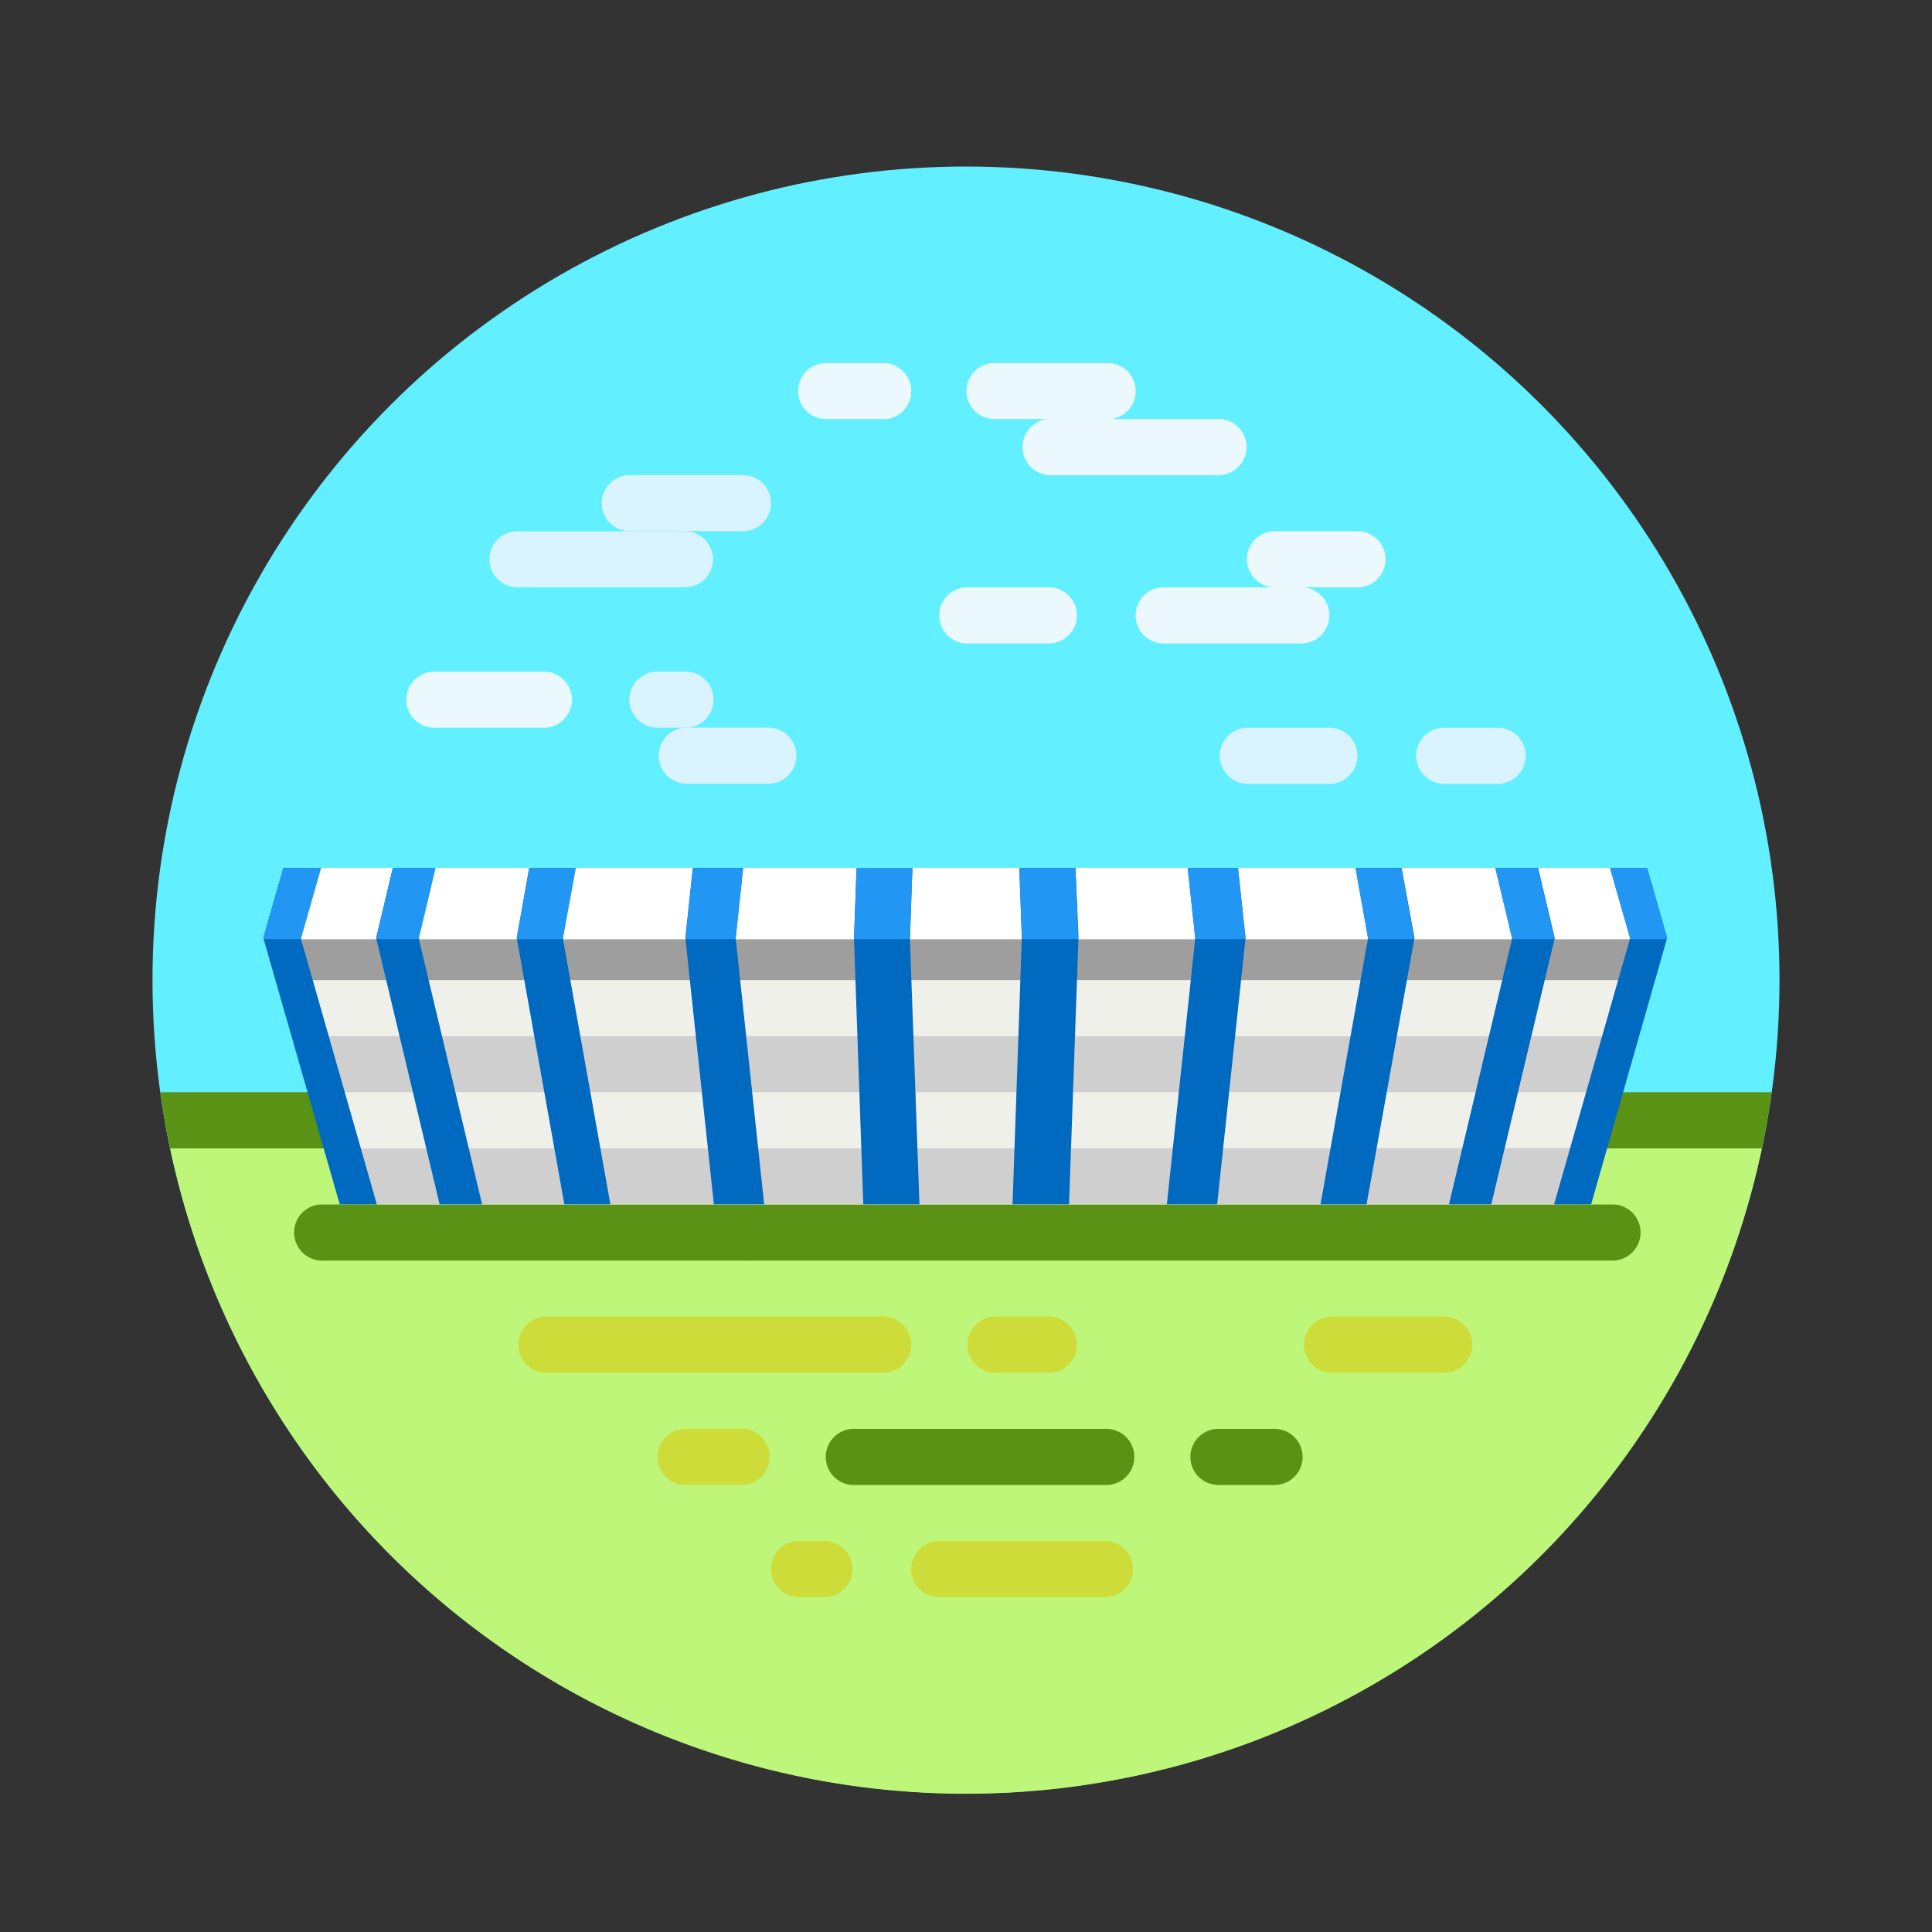 <svg xmlns="http://www.w3.org/2000/svg" id="Layer_1" data-name="Layer 1" viewBox="0 0 300 300"><rect x="0" y="0" width="300" height="300" fill="#333333" stroke="none"/><defs><style>.cls-1{fill:#62efff;}.cls-2{fill:#bef67a;}.cls-3{fill:#5a9216;}.cls-4{fill:#d9f3ff;}.cls-5{fill:#cddc39;}.cls-6{fill:#ebf9ff;}.cls-7{fill:#f0f0eb;}.cls-8{fill:#cfcfcf;}.cls-9{fill:#9e9e9e;}.cls-10{fill:#fff;}.cls-11{fill:#0069c0;}.cls-12{fill:#2196f3;}</style></defs><title>sports-stadiums-small (1)-01</title><circle class="cls-1" cx="150" cy="152.18" r="126.32"></circle><path class="cls-2" d="M25.59,174a126.3,126.3,0,0,0,248.82,0Z"></path><path class="cls-3" d="M26.4,178.32H273.6c.6-2.89,1.1-5.79,1.49-8.72H24.91C25.31,172.54,25.8,175.45,26.4,178.32Z"></path><path class="cls-4" d="M106.44,91.2H80.31A4.36,4.36,0,0,1,76,86.79h0a4.34,4.34,0,0,1,4.29-4.29h26.13a4.34,4.34,0,0,1,4.29,4.39v0h0A4.34,4.34,0,0,1,106.44,91.2Z"></path><path class="cls-4" d="M115.15,82.49H97.73a4.37,4.37,0,0,1-4.29-4.42h0a4.34,4.34,0,0,1,4.29-4.29h17.42a4.36,4.36,0,0,1,.42,8.71A2.94,2.94,0,0,1,115.15,82.49Zm138.85,61H233.31a.55.55,0,0,1-.55-.54h0V135.3a.55.55,0,0,1,.55-.54H254a.54.54,0,0,1,.54.54v7.62a.55.55,0,0,1-.54.55Zm-47.37-21.78H193.56a4.36,4.36,0,0,1,0-8.71h13.07a4.36,4.36,0,0,1,0,8.71Zm26.13,0h-8.71a4.36,4.36,0,0,1,0-8.71h8.71a4.36,4.36,0,0,1,0,8.71Z"></path><path class="cls-3" d="M171.78,230.59h-39.2a4.36,4.36,0,0,1,0-8.72h39.2a4.36,4.36,0,0,1,0,8.72Zm78.4-34.85H49.82a4.36,4.36,0,0,1,0-8.71H250.18a4.36,4.36,0,0,1,.42,8.71Z"></path><path class="cls-5" d="M163.07,213.16h-8.71a4.36,4.36,0,0,1,0-8.71h8.71a4.36,4.36,0,0,1,0,8.71Zm-47.92,17.43h-8.71a4.36,4.36,0,1,1,0-8.72h8.71a4.36,4.36,0,0,1,0,8.72Zm108.9-17.43H206.63a4.36,4.36,0,0,1,0-8.71h17.42a4.36,4.36,0,0,1,.42,8.71ZM171.78,248H145.64a4.36,4.36,0,0,1,0-8.71h26.14a4.36,4.36,0,0,1,0,8.71Zm-43.56,0h-4.36a4.36,4.36,0,0,1,0-8.71h4.36a4.36,4.36,0,0,1,0,8.71Zm8.71-34.85H84.66a4.36,4.36,0,0,1,0-8.71h52.27a4.36,4.36,0,0,1,.42,8.71Z"></path><path class="cls-3" d="M197.91,230.59H189.2a4.36,4.36,0,1,1,0-8.72h8.71a4.36,4.36,0,1,1,0,8.72Z"></path><path class="cls-6" d="M171.78,65.06H154.36a4.34,4.34,0,0,1-4.29-4.39v0h0a4.34,4.34,0,0,1,4.29-4.29h17.42a4.36,4.36,0,0,1,.42,8.71Zm-34.85,0h-8.71a4.34,4.34,0,0,1-4.29-4.39v0h0a4.37,4.37,0,0,1,4.29-4.29h8.71a4.36,4.36,0,0,1,.42,8.71ZM84.66,113H67.24a4.36,4.36,0,0,1,0-8.71H84.66a4.36,4.36,0,0,1,0,8.71Z"></path><path class="cls-6" d="M189.2,73.78H163.07a4.36,4.36,0,0,1-4.29-4.43h0a4.34,4.34,0,0,1,4.29-4.29H189.2a4.36,4.36,0,1,1,0,8.72Z"></path><path class="cls-4" d="M119.51,121.69H106.44a4.36,4.36,0,0,1,0-8.71h13.07a4.36,4.36,0,0,1,0,8.71Z"></path><path class="cls-4" d="M106.44,113h-4.35a4.36,4.36,0,1,1,0-8.72h4.35a4.36,4.36,0,1,1,0,8.72Z"></path><path class="cls-6" d="M202.27,99.91H180.49a4.36,4.36,0,0,1,0-8.71h21.78a4.36,4.36,0,0,1,0,8.71Zm-39.2,0H150a4.36,4.36,0,0,1,0-8.71h13.07a4.36,4.36,0,0,1,0,8.71Z"></path><path class="cls-6" d="M211,91.2H197.91a4.37,4.37,0,0,1-4.29-4.42h0a4.34,4.34,0,0,1,4.29-4.29H211a4.36,4.36,0,0,1,0,8.71Z"></path><path class="cls-7" d="M241.47,187H58.53L45.46,145.8H254.54Z"></path><path class="cls-8" d="M55.76,178.32,58.53,187H241.47l2.77-8.71ZM247,169.6l2.76-8.71H50.24L53,169.6Z"></path><path class="cls-9" d="M47.47,152.18H252.52l2-6.35H45.46Z"></path><path class="cls-10" d="M250.18,134.76H49.82l-4.36,11.07H254.54Z"></path><path class="cls-11" d="M46.69,145.65l3.11-10.89H44l-3.11,10.89L52.75,187h5.76Z"></path><path class="cls-12" d="M41,145.83h5.76l0-.18,3.11-10.89H44l-3.11,10.89Z"></path><path class="cls-11" d="M65,145.65l2.59-10.89H61l-2.59,10.89L68.26,187h6.6Z"></path><path class="cls-12" d="M58.45,145.83h6.6v-.18l2.59-10.89H61l-2.59,10.89Z"></path><path class="cls-11" d="M87.39,145.65l1.94-10.89H82.18l-1.94,10.89L87.63,187h7.15Z"></path><path class="cls-12" d="M80.27,145.83h7.15v-.18l2-10.89H82.18l-1.94,10.89Z"></path><path class="cls-11" d="M114.23,145.65l1.16-10.89h-7.81l-1.16,10.89L110.85,187h7.81Z"></path><path class="cls-12" d="M106.44,145.83h7.81v-.18l1.16-10.89H107.6l-1.16,10.89Z"></path><path class="cls-11" d="M141.29,145.8l.39-11H133l-.39,11,1.44,41.2h8.72l-1.48-41.23Z"></path><path class="cls-12" d="M132.58,145.83h8.71l.39-11H133l-.39,11h0Z"></path><path class="cls-11" d="M166,187l1.47-41.54-.47-10.7h-8.72l.39,10.73L157.23,187Z"></path><path class="cls-12" d="M158.7,145.83h8.71v-.34L167,134.76h-8.72l.39,10.73Z"></path><path class="cls-11" d="M253.14,145.65,250,134.76h5.76l3.11,10.89L247.07,187h-5.75l11.82-41.38Z"></path><path class="cls-12" d="M258.84,145.83h-5.75v-.18L250,134.76h5.75l3.12,10.89Z"></path><path class="cls-11" d="M234.82,145.65l-2.6-10.89h6.61l2.59,10.89L231.57,187H225Z"></path><path class="cls-12" d="M241.38,145.83h-6.61v-.18l-2.6-10.89h6.61l2.59,10.89Z"></path><path class="cls-11" d="M212.44,145.65l-1.95-10.89h7.15l2,10.89L212.2,187h-7.15l7.39-41.38Z"></path><path class="cls-12" d="M219.55,145.83h-7.14v-.18l-1.94-10.89h7.15l1.94,10.89v.18Z"></path><path class="cls-11" d="M185.6,145.65l-1.17-10.89h7.81l1.17,10.89L189,187h-7.81Z"></path><path class="cls-12" d="M193.39,145.83h-7.81v-.18l-1.17-10.89h7.81l1.17,10.89Z"></path></svg>